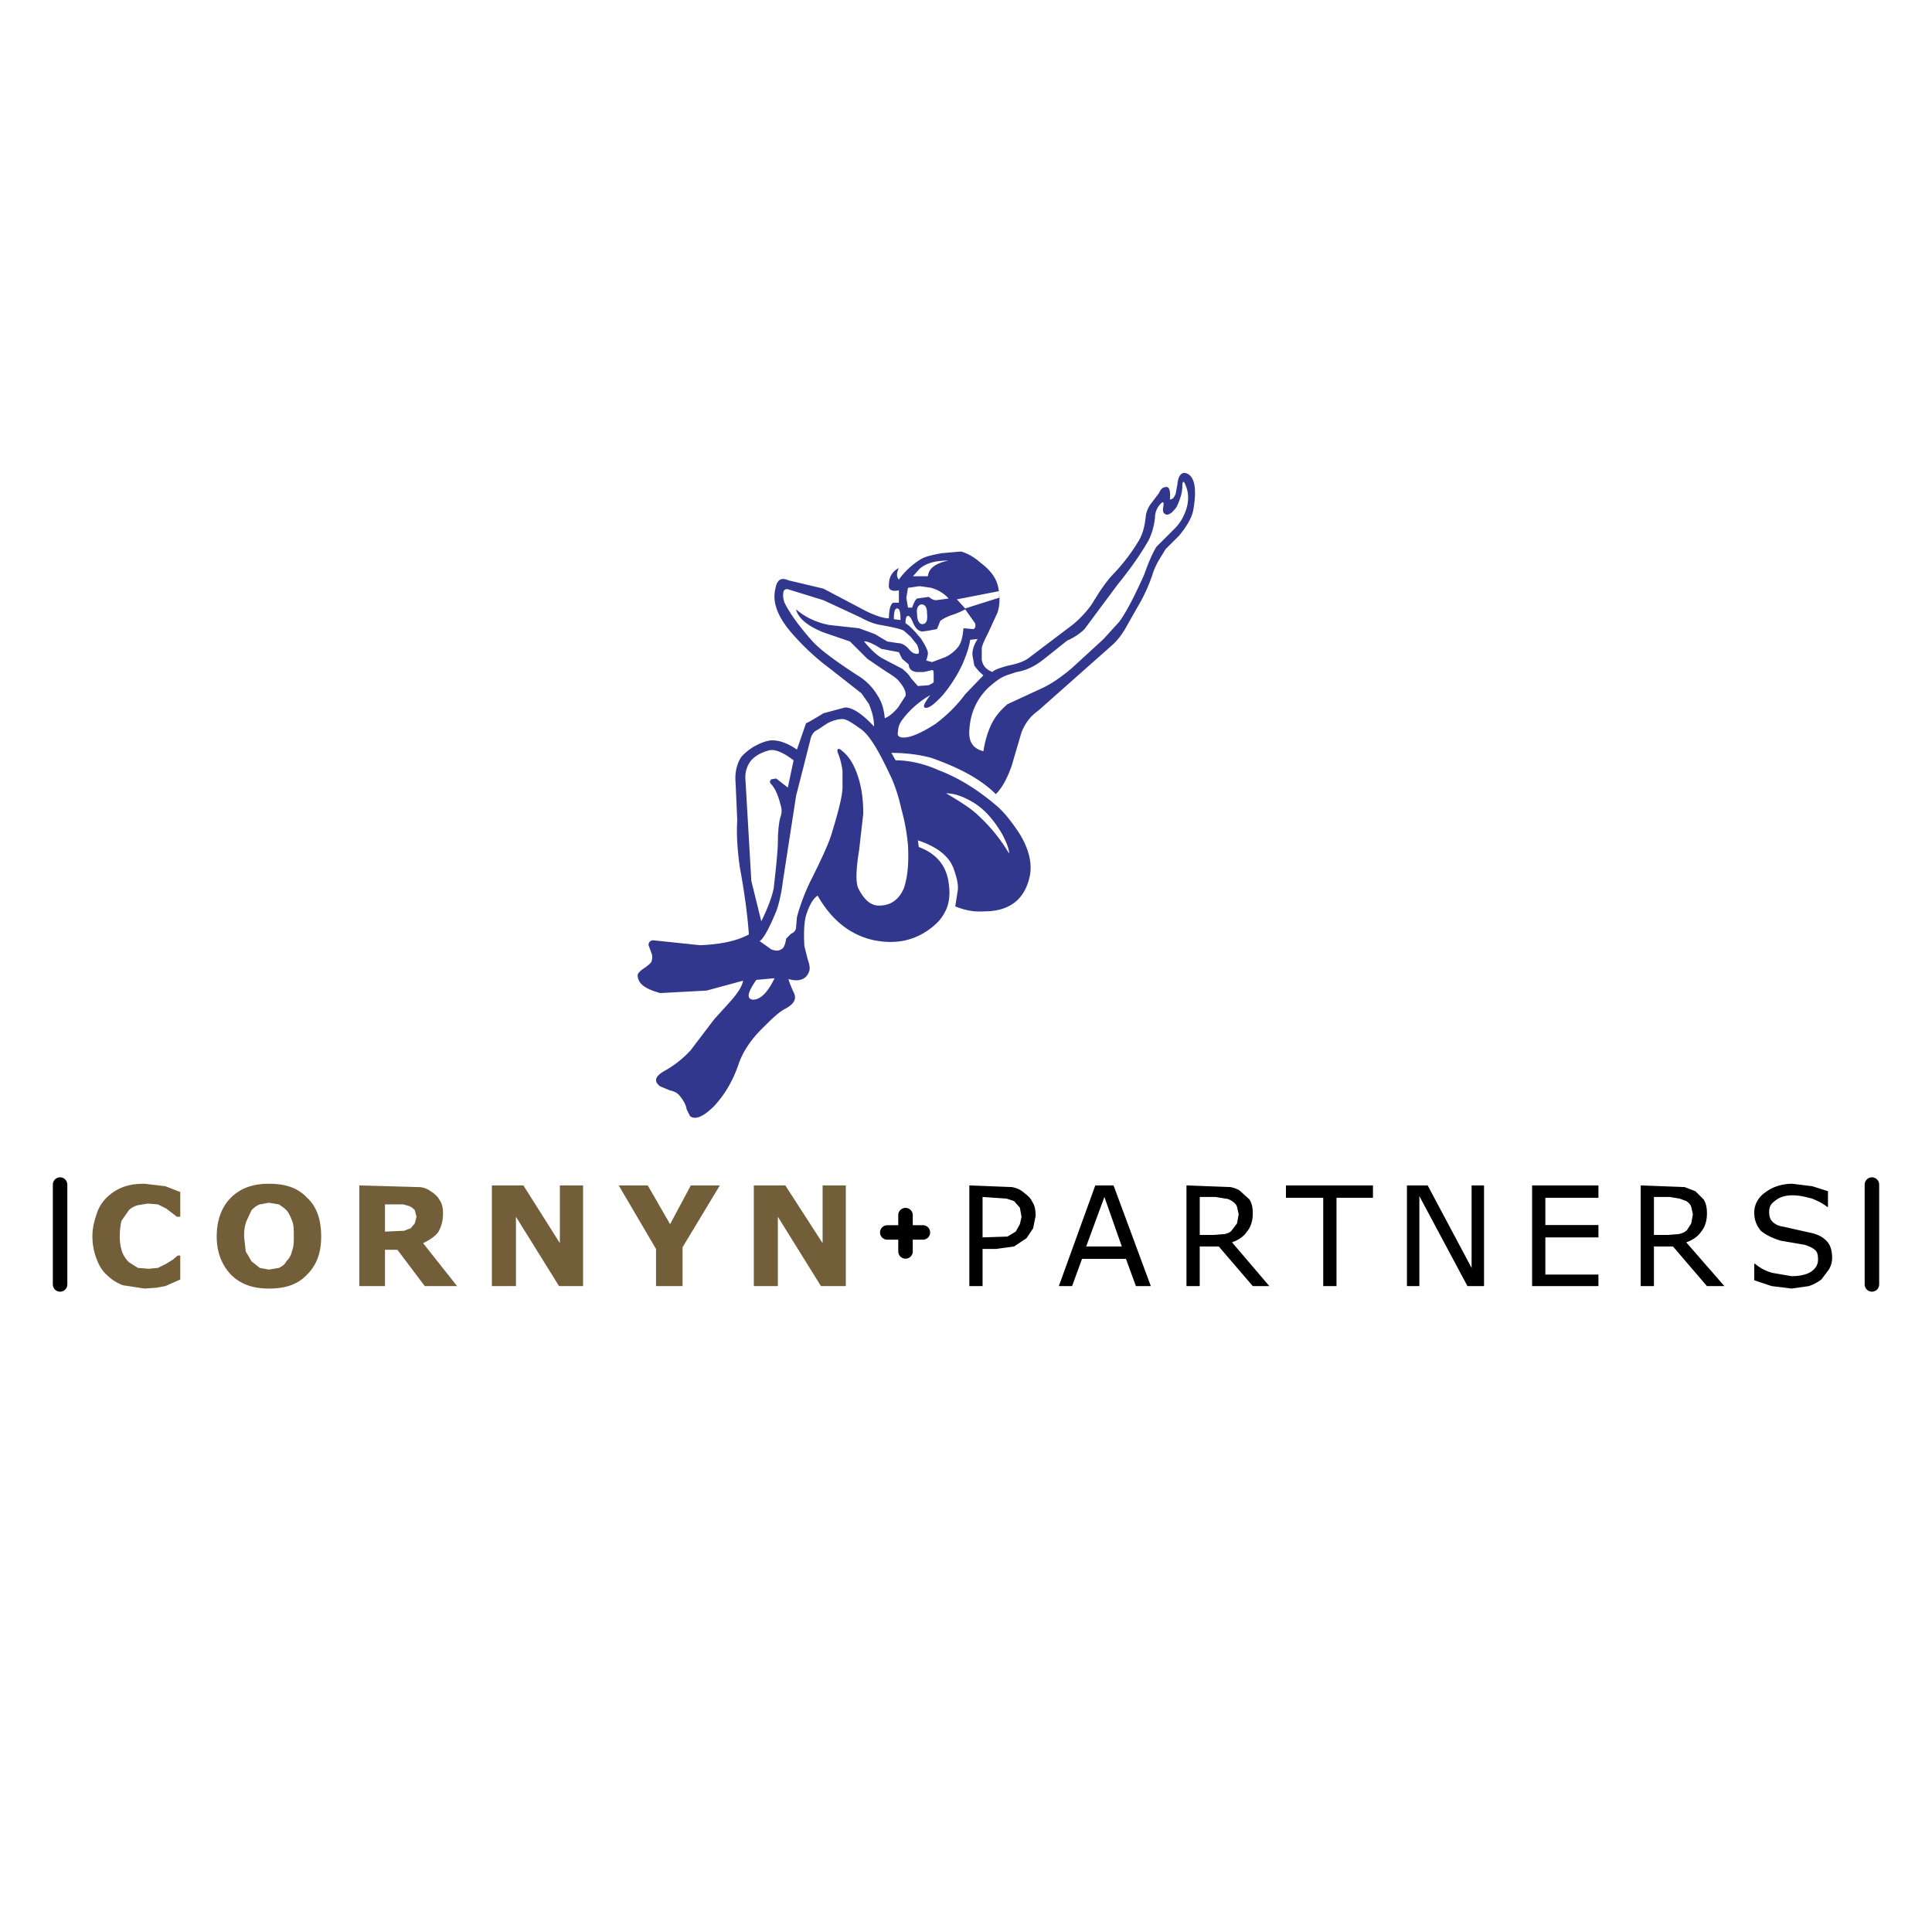 <svg xmlns="http://www.w3.org/2000/svg" width="2500" height="2500" viewBox="0 0 192.756 192.756"><path fill-rule="evenodd" clip-rule="evenodd" fill="#fff" d="M0 0h192.756v192.756H0V0z"/><path d="M114.324 51.4c-.086.905-.25 1.729-.664 2.47a18.918 18.918 0 0 1-2.48 3.294c-.496.494-.992 1.153-1.488 1.895l-.826 1.317c-.662.905-1.488 1.729-2.316 2.306l-3.805 2.882c-.496.411-1.238.659-2.064.823-.994.247-1.572.495-1.654.659-.662-.247-.994-.659-1.076-1.235v-1.153c.082-.412.33-.906.662-1.564l.908-1.976c.248-.742.248-1.565.082-2.471-.162-.906-.742-1.729-1.734-2.47-.746-.66-1.407-.989-1.984-1.153l-1.903.164c-.91.166-1.654.33-2.068.578a7.466 7.466 0 0 0-2.232 2.059c-.249-.248-.249-.66 0-1.153-.662.329-.993.905-.993 1.646-.083.495.249.742.993.576v1.235h-.579c-.247.166-.414.66-.414 1.565-.496 0-1.323-.248-2.315-.742l-4.218-2.224-3.473-.823c-.744-.33-1.158-.082-1.323.823-.331 1.4.248 2.801 1.571 4.365a24.015 24.015 0 0 0 3.886 3.623l3.143 2.471.744 1.071c.248.658.497 1.316.497 2.222-1.241-1.317-2.15-1.893-2.895-1.893l-2.15.576c-1.075.66-1.654.988-1.736.988l-.91 2.635c-1.075-.74-1.984-.988-2.729-.904-.496.081-1.075.328-1.654.657-.744.495-1.157.906-1.323 1.235-.332.659-.497 1.401-.414 2.307l.166 3.788c-.083 1.317 0 2.801.248 4.611.579 3.13.827 5.435.909 6.754-1.24.658-2.811.987-4.878 1.069l-4.714-.494c-.331.083-.414.249-.414.494l.331.905c.083.331 0 .659-.083.824-.166.166-.33.331-.827.659-.33.248-.58.494-.496.742.083.74.744 1.234 2.233 1.646l4.63-.248 3.638-.986c-.082.576-.578 1.316-1.405 2.223l-1.488 1.646-2.316 3.049a10.341 10.341 0 0 1-2.729 2.139c-.827.496-.993.988-.33 1.482l.992.412c.414.084.745.248.992.576.331.412.58.824.662 1.318l.332.66c.496.41 1.322.082 2.398-.988 1.075-1.154 1.902-2.555 2.479-4.283.414-1.152 1.158-2.307 2.316-3.459.909-.906 1.654-1.648 2.315-1.977.909-.494 1.157-.988.827-1.646-.331-.742-.497-1.152-.497-1.318 1.075.33 1.819 0 2.067-.824.083-.328 0-.657-.165-1.15l-.331-1.32c-.083-1.481 0-2.471.166-3.046.33-1.071.744-1.729 1.158-1.977 1.405 2.47 3.307 3.953 5.624 4.446 2.48.494 4.548-.082 6.284-1.729.496-.493.745-.989.91-1.316.331-.742.414-1.647.249-2.718-.249-1.729-1.24-2.882-2.978-3.541l-.083-.659c1.985.659 3.226 1.647 3.639 3.046.249.742.414 1.4.331 1.976l-.248 1.564c.827.331 1.736.577 2.894.496 2.482 0 4.051-1.154 4.547-3.542.25-1.235-.082-2.717-1.074-4.283-.662-.987-1.322-1.894-2.15-2.634-1.82-1.565-3.72-2.801-5.87-3.624-1.654-.742-3.142-.989-4.3-.989l-.414-.74c1.406 0 2.729.164 3.969.494 2.812.988 4.962 2.141 6.449 3.624.662-.66 1.16-1.647 1.572-2.801l.992-3.375c.33-.824.826-1.565 1.654-2.143l7.525-6.671a7.166 7.166 0 0 0 1.24-1.647l1.074-1.893a17.117 17.117 0 0 0 1.572-3.377c.082-.33.33-.907.662-1.482l.66-1.071 1.324-1.317c.744-.905 1.24-1.729 1.404-2.471.414-2.223.166-3.541-.744-3.788-.412-.082-.744.247-.826 1.152l-.166.906c-.166.412-.33.576-.578.576.084-.905-.082-1.317-.414-1.235-.248 0-.496.166-.66.577l-.744.988a2.777 2.777 0 0 0-.578 1.239z" fill-rule="evenodd" clip-rule="evenodd" fill="#32378e"/><path d="M79.178 75.857c-1.075-.823-1.902-1.152-2.481-.988-.91.248-1.488.659-1.819 1.071-.413.576-.579 1.235-.496 1.976l.578 9.964.993 4.034c.661-1.317 1.075-2.47 1.241-3.293.248-2.223.414-3.788.414-4.611 0-.988.083-1.893.248-2.47.166-.412.166-.824 0-1.318-.248-.986-.579-1.646-.91-1.976-.165-.164-.165-.329 0-.494l.496-.082 1.158.906.578-2.719z" fill-rule="evenodd" clip-rule="evenodd" fill="#fff"/><path d="M80.832 73.882l-1.406 5.517-1.323 8.564c-.166 1.317-.414 2.305-.662 2.965-.744 1.81-1.323 2.799-1.654 2.964l1.158.824c.414.166.745.166.993 0 .248-.083.414-.495.496-1.07l.497-.495c.248-.083.496-.328.496-.658l.083-.989a20.08 20.08 0 0 1 1.406-3.705c1.158-2.305 1.902-3.953 2.151-4.941.662-2.142.991-3.623.991-4.282v-1.647a7.088 7.088 0 0 0-.496-1.894c-.082-.412.167-.412.496-.083.827.659 1.324 1.729 1.654 2.882.331 1.153.414 2.306.414 3.376l-.414 3.623c-.33 1.977-.33 3.293-.083 3.788.58 1.153 1.241 1.73 2.067 1.73 1.159 0 1.985-.578 2.482-1.73.413-1.234.495-2.634.413-4.282a20.2 20.2 0 0 0-.662-3.624c-.331-1.48-.745-2.634-1.158-3.457-1.157-2.472-2.067-3.954-2.894-4.53-.827-.577-1.407-.988-1.82-.988-.496 0-.991.164-1.488.411l-.992.659c-.414.166-.663.577-.745 1.072zM75.457 97.762c-.91 1.318-.992 1.895-.331 1.977.744 0 1.488-.74 2.15-2.141l-1.819.164zM116.307 51.318c-.248-.082-.328-.33-.248-.742.082-.494 0-.576-.248-.33a1.98 1.98 0 0 0-.578 1.401c-.082.74-.248 1.481-.662 2.304-.66 1.153-1.654 2.637-3.061 4.365l-3.307 4.448c-.412.412-.992.823-1.736 1.153l-2.068 1.647c-.992.823-1.902 1.318-2.977 1.482l-.992.329c-.662.247-1.158.659-1.736 1.153-1.24 1.152-1.902 2.635-1.984 4.363-.083 1.154.412 1.813 1.406 2.06.164-1.069.412-1.812.66-2.388.414-.989.992-1.647 1.738-2.306l3.389-1.565c.91-.412 1.902-1.07 3.061-2.058l3.143-2.883 1.57-1.729c.662-.906 1.488-2.471 2.48-4.694.496-1.401.91-2.305 1.242-2.799l1.818-1.813c.496-.493.828-1.069 1.074-1.729.33-.906.33-1.811 0-2.552-.164-.494-.33-.494-.33.082 0 .577-.166 1.154-.496 1.895-.084.246-.332.494-.578.74-.248.166-.414.248-.58.166zM100.016 83.269c-.908-1.563-1.9-2.635-3.058-3.294-.993-.576-1.82-.823-2.564-.823 1.406.823 2.564 1.563 3.226 2.224a16.757 16.757 0 0 1 3.061 3.788c-.001-.494-.251-1.072-.665-1.895zM85.71 62.682l1.572.577 1.24.741 1.075.164c.331 0 .661.166.993.494.33.411.578.578.908.578.249 0 .249-.248 0-.907l-.661-.824-.66-.577c-.249-.164-.994-.33-2.316-.575-.579-.083-1.241-.33-1.984-.742l-3.722-1.729-3.473-1.071c-.249-.083-.414 0-.497.165-.082.329-.082.658.083 1.152.496.989 1.406 2.307 2.812 3.872.745.823 2.315 1.976 4.465 3.375a5.663 5.663 0 0 1 1.983 1.977c.498.741.663 1.482.746 2.305.413-.163.826-.493 1.322-1.069l.745-1.152c.082-.412-.165-.906-.662-1.483-.166-.246-.662-.576-1.324-.988l-1.819-1.235L84.801 64l-2.646-.907c-1.654-.658-2.563-1.482-2.729-2.305.827.741 1.985 1.317 3.308 1.565l2.976.329zM98.115 67.375a4.449 4.449 0 0 1-.91-.988l-.166-.907c-.082-.493.082-1.069.496-1.729l-.744.082c-.083.66-.332 1.402-.745 2.389a14.177 14.177 0 0 1-1.984 3.129c-.91.988-1.488 1.4-1.819 1.235-.166-.083 0-.494.579-1.235a9.056 9.056 0 0 0-2.812 2.471c-.247.329-.413.741-.413 1.152-.083.329 0 .495.248.576.662.164 1.819-.248 3.474-1.317.992-.741 2.067-1.73 2.977-2.965l1.819-1.893zM99.686 59.634v-.658l-4.217.823.826.907 3.391-1.072zM91.748 56.752l-.662.741h1.489c.082-.823.827-1.317 2.067-1.565-1.323 0-2.233.249-2.894.824zM97.121 62.765c.166-.083.25-.248.166-.578l-.992-1.399c-.249.164-.662.33-1.075.493-.578.165-1.075.413-1.405.66l-.331.824-.909.164-.579.083c-.414-.083-.661-.329-.91-.906-.165-.411-.33-.659-.495-.659-.167 0-.249.248-.249.741.33.166.827.66 1.57 1.565.414.66.663 1.153.663 1.4 0 .247-.083.494-.166.741l.58.165 1.322-.494a3.674 3.674 0 0 0 1.323-1.071c.331-.494.413-1.071.497-1.812l.99.083zM89.183 61.775l.662.083c0-.74-.082-1.152-.331-1.152-.247 0-.331.329-.331 1.069z" fill-rule="evenodd" clip-rule="evenodd" fill="#fff"/><path d="M92.492 61.2c0-.577-.166-.905-.58-.905-.331.082-.495.412-.414.987 0 .66.249.989.497.989.414-.001.58-.33.497-1.071z" fill-rule="evenodd" clip-rule="evenodd" fill="#fff"/><path d="M92.905 58.647l-1.157-.166-1.157.166-.167.987.167.988h.413c.165-.494.331-.823.495-.906l1.158-.164c.332.247.496.33.745.33l1.24-.166c-.496-.575-1.158-.904-1.737-1.069zM86.207 64c.744.905 1.406 1.481 1.902 1.729l1.901.988c.414.33.662.578.91.989l.661.74 1.075-.082c.332-.164.496-.247.496-.33v-.823c0-.329-.083-.412-.248-.329l-.744.164h-.744c-.497-.083-.745-.33-.745-.742l-.662-.576-.33-.66-1.737-.328c-.908-.576-1.569-.823-1.735-.74z" fill-rule="evenodd" clip-rule="evenodd" fill="#fff"/><path d="M17.984 118.926l-1.488-.576-2.066-.246c-.827 0-1.488.082-2.151.33a4.72 4.72 0 0 0-1.654 1.068 3.852 3.852 0 0 0-.992 1.648c-.249.74-.413 1.398-.413 2.223s.165 1.564.413 2.223c.248.66.578 1.236 1.075 1.648.414.41.909.74 1.571.988l2.151.328 1.157-.082.91-.164 1.488-.66v-2.387h-.248l-.497.41-.661.412-.827.412-.909.084-1.075-.084-.91-.574a2.992 2.992 0 0 1-.661-.99 4.758 4.758 0 0 1-.248-1.564c0-.658.082-1.152.166-1.564l.743-1.07c.248-.246.579-.412.91-.496l.992-.162.993.082.827.412 1.075.822h.331v-2.471h-.002zM26.833 118.104c-1.571 0-2.812.41-3.805 1.398-.909.906-1.406 2.225-1.406 3.871 0 1.564.497 2.801 1.406 3.789.993.986 2.233 1.398 3.805 1.398 1.654 0 2.895-.412 3.804-1.398.993-.988 1.406-2.225 1.406-3.789 0-1.646-.413-2.965-1.406-3.871-.909-.988-2.15-1.398-3.804-1.398zm0 1.894l.993.164c.248.164.495.33.743.576s.414.658.579 1.07c.166.412.166.906.166 1.564 0 .494 0 .988-.166 1.4-.083.412-.248.74-.579 1.07-.166.33-.413.494-.743.658l-.993.166-.911-.166-.826-.658-.579-.988-.166-1.482c0-.658.083-1.152.249-1.564l.496-1.07c.331-.33.579-.496.826-.576l.911-.164zM43.868 119.75c-.166-.33-.496-.66-.91-.904a2.02 2.02 0 0 0-1.24-.412l-5.872-.166v10.047h2.564v-3.623h1.241l2.729 3.623h3.226l-3.392-4.283c.662-.328 1.158-.658 1.488-1.07.332-.576.497-1.152.497-1.895 0-.493-.084-.987-.331-1.317zm-5.458.412h1.819l.579.164c.248.082.413.248.578.412l.166.658-.166.66-.413.492-.662.248-1.901.082v-2.716zM58.173 118.268h-2.315v5.763l-3.638-5.763h-3.143v10.046h2.399v-6.918l4.3 6.918h2.397v-10.046zM64.625 118.268H61.73l3.721 6.341v3.705h2.646v-3.871l3.721-6.175h-2.894l-2.068 3.871-2.231-3.871zM84.387 118.268h-2.315v5.763l-3.721-5.763h-3.142v10.046h2.398v-6.918l4.3 6.918h2.48v-10.046z" fill-rule="evenodd" clip-rule="evenodd" fill="#725e38"/><path d="M100.926 118.434l-4.217-.166v10.047h1.322v-3.705h1.322l1.82-.248 1.24-.824.662-.988.248-1.234c0-.576-.082-1.072-.33-1.4-.166-.412-.498-.658-.91-.988a2.413 2.413 0 0 0-1.157-.494zm-2.895.986l2.398.166.744.244.58.662.164.904-.164.742-.414.74-.826.494-2.482.082v-4.034zM111.098 118.268h-1.82l-3.637 10.047h1.322l.992-2.719h4.383l.992 2.719h1.488l-3.72-10.047zm.826 6.093h-3.555l1.818-4.941 1.737 4.941zM124.658 119.668l-.908-.822c-.166-.168-.58-.332-.992-.412l-4.383-.166v10.047h1.322v-3.953h1.902l3.391 3.953h1.654l-3.723-4.365c.662-.246 1.158-.576 1.488-1.07.414-.494.58-1.152.58-1.812.001-.576-.081-.988-.331-1.4zm-2.396-.082c.166 0 .412.082.66.244.248.168.414.332.496.578l.166.742-.166.906-.496.658c-.164.246-.414.328-.744.41l-1.074.084h-1.406v-3.789h1.57l.994.167zM136.98 119.502v-1.234h-8.681v1.234h3.719v8.812h1.324v-8.812h3.638zM148.062 118.268h-1.24v8.234l-4.384-8.234h-2.067v10.046h1.24v-8.976l4.797 8.976h1.654v-10.046zM154.18 119.502h5.295v-1.234h-6.618v10.046h6.618v-1.152h-5.295v-3.707h5.295v-1.234h-5.295v-2.719zM168.074 118.434l-4.383-.166v10.047h1.322v-3.953h1.902l3.389 3.953h1.738l-3.803-4.365c.66-.246 1.156-.576 1.488-1.07.412-.494.576-1.152.576-1.812 0-.574-.082-.986-.328-1.398l-.828-.822-1.073-.414zm.166 1.396c.246.168.412.332.496.578l.164.742-.164.906-.414.658c-.248.246-.496.328-.828.41l-1.074.084h-1.406v-3.789h1.572l.99.166.664.245zM177.17 119.75c.414-.33.992-.494 1.654-.494.744 0 1.322.164 1.984.33.578.244 1.074.494 1.488.822h.082v-1.562l-1.57-.496-1.984-.246c-1.076 0-1.984.33-2.646.822-.744.494-1.158 1.236-1.158 2.059 0 .742.248 1.318.662 1.812.496.412 1.158.74 1.984.988l2.398.412c.496.164.828.33.992.494.248.164.33.494.33.986 0 .496-.248.908-.744 1.234-.414.25-1.074.412-1.9.412l-1.902-.326a4.4 4.4 0 0 1-1.738-.908h-.082v1.646l1.736.578 1.986.246 1.736-.246a4.443 4.443 0 0 0 1.24-.66l.744-.986c.248-.412.33-.824.33-1.154 0-.74-.166-1.316-.578-1.729-.414-.412-.91-.66-1.736-.824l-2.564-.576c-.578-.082-.91-.328-1.074-.494-.248-.246-.332-.576-.332-.988 0-.494.166-.822.662-1.152z" fill-rule="evenodd" clip-rule="evenodd"/><path d="M5.994 128.148v-9.963m180.768 9.963v-9.963m-96.42 6.67v-3.623m1.736 1.729h-3.555" fill="none" stroke="#000" stroke-width="1.446" stroke-linecap="round" stroke-linejoin="round" stroke-miterlimit="2.613"/></svg>
